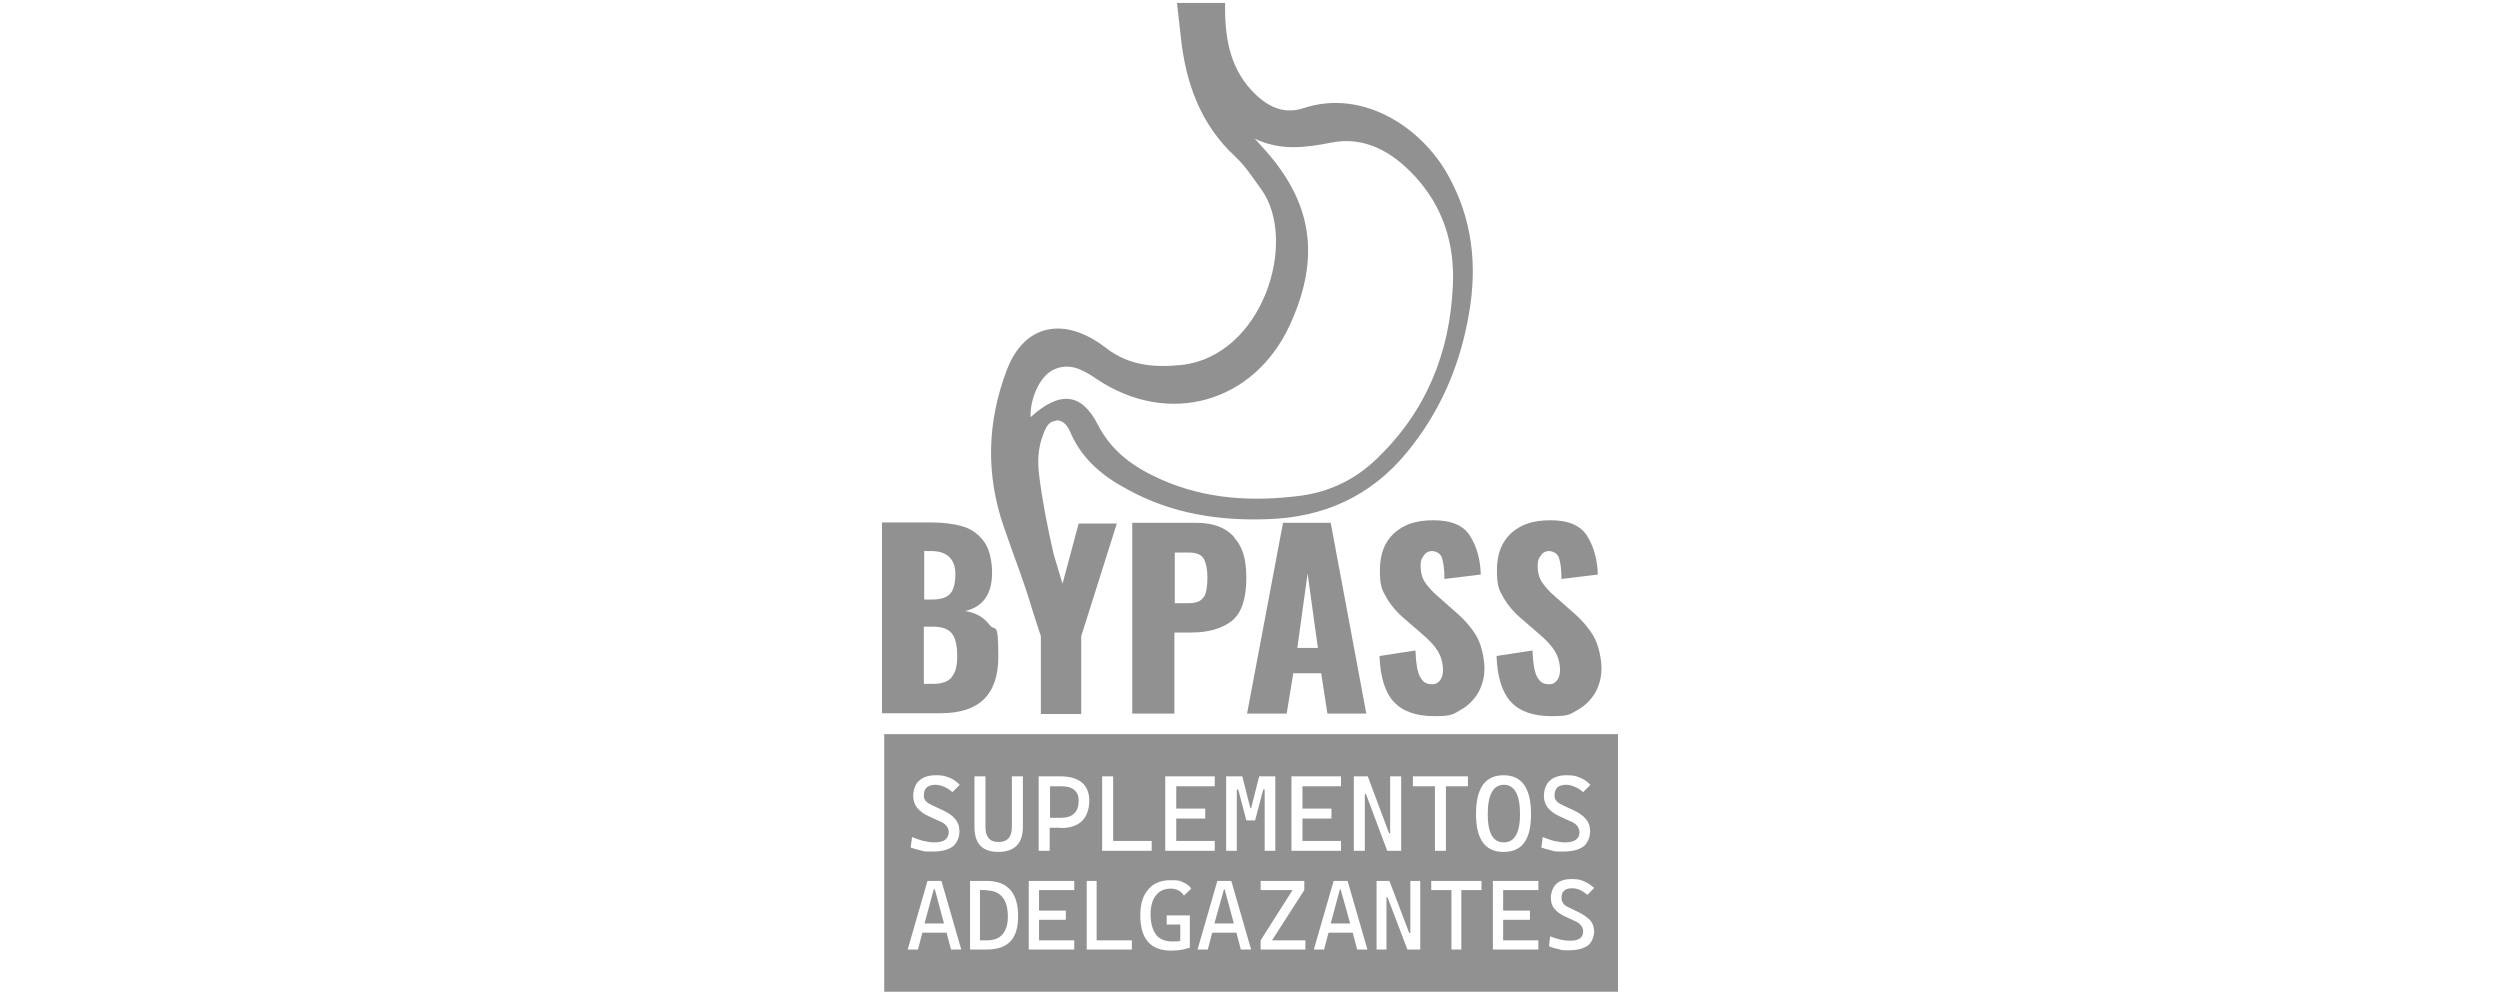 <svg xmlns="http://www.w3.org/2000/svg" id="Layer_2" viewBox="0 0 681.4 271.1"><g><path d="m289.2,214.3h-3v8.6h3c1.6,0,2.8-.4,3.6-1.2.8-.8,1.2-1.9,1.2-3.4s-.4-2.3-1.2-3c-.8-.7-2-1-3.6-1Z" fill="#919191"></path><path d="m414.3,221.9c0-5.3-1.5-8-4.4-8s-4.4,2.7-4.4,8,1.5,7.7,4.4,7.7,4.4-2.6,4.4-7.7Z" fill="#919191"></path><polygon points="333.6 242.4 331 251.7 336.3 251.7 333.8 242.4 333.6 242.4" fill="#919191"></polygon><polygon points="365.2 242.4 362.7 251.7 368 251.7 365.4 242.4 365.2 242.4" fill="#919191"></polygon><polygon points="254.5 242.4 252 251.7 257.3 251.7 254.8 242.4 254.5 242.4" fill="#919191"></polygon><path d="m268.9,242.6h-1.8v13.7h1.8c1.9,0,3.4-.5,4.3-1.6,1-1.1,1.5-2.7,1.5-4.9s-.5-4.2-1.5-5.3c-1-1.2-2.4-1.8-4.3-1.8Z" fill="#919191"></path><path d="m241,200.1v70.2h200v-70.2h-200Zm144.2,11.5h14.9v2.7h-6v17.6h-3v-17.6h-6v-2.7Zm-16.2,0h3.8l5.8,15.5h.3v-15.5h3v20.3h-3.8l-5.8-15.5h-.3v15.5h-3v-20.3Zm-17,17.6v-17.6h13.5v2.7h-10.5v6.1h7.9v2.7h-7.9v6.1h10.5v2.7h-13.5v-2.7Zm-34.4,0v-17.6h13.5v2.7h-10.5v6.1h7.9v2.7h-7.9v6.1h10.5v2.7h-13.5v-2.7Zm-17.2,0v-17.6h3v17.6h10.5v2.7h-13.5v-2.7Zm-51.7-1c1.1.4,2.1.8,3,1,1,.2,1.9.4,2.9.4,1.3,0,2.3-.2,3-.7.6-.5,1-1.2,1-2.1s-.6-2.1-1.9-2.7l-3.5-1.6c-1.4-.6-2.4-1.4-3.2-2.3-.7-.9-1.1-2-1.1-3.3s.5-3.2,1.6-4.1c1.1-1,2.6-1.5,4.5-1.5s2.6.2,3.6.6c1.1.4,2.1,1.1,3,2l-2,2c-.8-.7-1.6-1.2-2.4-1.5-.7-.3-1.5-.5-2.3-.5s-1.7.2-2.3.7c-.5.5-.8,1.2-.8,2.1s.2,1.2.5,1.6c.4.4.9.8,1.6,1.1l3,1.4c1.5.7,2.7,1.5,3.4,2.4.8.9,1.2,2,1.2,3.4s-.6,3.2-1.8,4.1c-1.2.9-3,1.4-5.5,1.4s-2.2,0-3.2-.3c-1-.2-1.9-.5-2.8-.8l.4-2.9Zm10.5,30.6l-1.2-4.6h-6.6l-1.2,4.6h-2.8l5.4-18.7h3.8l5.4,18.7h-2.8Zm9.7,0h-4.5v-18.7h4.5c5.7,0,8.6,3.2,8.6,9.6s-2.9,9.1-8.6,9.1Zm9.9-33.4c0,2.3-.6,4-1.7,5.1-1.1,1.1-2.8,1.7-5,1.7-4.4,0-6.5-2.3-6.5-6.8v-13.8h3v13.8c0,1.4.3,2.4.9,3.1.6.7,1.5,1,2.7,1,2.4,0,3.6-1.4,3.6-4.1v-13.8h3v13.8Zm14,17.2h-9.6v5.6h7.3v2.5h-7.3v5.6h9.6v2.5h-12.4v-18.7h12.4v2.5Zm-3.7-17h-3v6.3h-3v-20.3h6c2.5,0,4.5.6,5.8,1.7,1.3,1.1,2,2.8,2,5s-.7,4.2-2,5.5c-1.3,1.2-3.2,1.9-5.8,1.9Zm19.5,33.2h-12.4v-18.7h2.7v16.2h9.6v2.5Zm6.5-4c1,1.2,2.5,1.8,4.4,1.8s1.6,0,2.2-.2v-4.4h-3.7v-2.5h6.3v8.8c-.4.1-1,.3-1.9.5-.9.2-2,.3-3.2.3-2.8,0-4.9-.8-6.3-2.4-1.4-1.6-2.1-4-2.1-7.2s.7-5.4,2.2-7.1c1.4-1.7,3.5-2.5,6.1-2.5s2.5.2,3.4.6c1,.4,1.7,1,2.2,1.7l-2,1.9c-.4-.6-.9-1.1-1.5-1.4s-1.3-.5-2-.5c-1.8,0-3.2.6-4.1,1.8-1,1.2-1.5,3-1.5,5.2s.5,4.3,1.5,5.5Zm23.1,4l-1.2-4.6h-6.6l-1.2,4.6h-2.8l5.4-18.7h3.8l5.4,18.7h-2.8Zm3.1-35.2h-1.6l-2.2-8.4h-.4v16.7h-2.9v-20.3h4.4l2.2,8.7h.2l2.2-8.7h4.4v20.3h-2.9v-16.7h-.4l-2.2,8.4h-1Zm14.4,35.2h-12.1v-2.5l8.7-13.7h-8.7v-2.5h11.9v2.5l-8.8,13.7h9.1v2.5Zm14.2,0l-1.2-4.6h-6.6l-1.2,4.6h-2.8l5.4-18.7h3.8l5.4,18.7h-2.8Zm17.2,0h-3.5l-5.4-14.2h-.3v14.2h-2.7v-18.7h3.5l5.4,14.2h.3v-14.2h2.7v18.7Zm16.7-16.2h-5.5v16.2h-2.7v-16.2h-5.5v-2.5h13.7v2.5Zm-1.5-20.7c0-7.1,2.5-10.6,7.5-10.6s7.5,3.5,7.5,10.6-2.5,10.3-7.5,10.3-7.5-3.4-7.5-10.3Zm17,20.7h-9.6v5.6h7.3v2.5h-7.3v5.6h9.6v2.5h-12.4v-18.7h12.4v2.5Zm1.3-14.4c1.1.4,2.1.8,3,1,1,.2,1.9.4,2.9.4,1.3,0,2.3-.2,3-.7s1-1.2,1-2.1-.6-2.1-1.9-2.7l-3.5-1.6c-1.4-.6-2.4-1.4-3.2-2.3-.7-.9-1.1-2-1.1-3.3s.5-3.2,1.6-4.1c1.1-1,2.6-1.5,4.5-1.5s2.6.2,3.6.6c1.1.4,2.1,1.1,3,2l-2,2c-.8-.7-1.6-1.2-2.4-1.5-.7-.3-1.5-.5-2.3-.5s-1.7.2-2.3.7c-.5.5-.8,1.2-.8,2.1s.2,1.2.5,1.6c.4.4.9.8,1.6,1.1l3,1.4c1.5.7,2.7,1.5,3.4,2.4.8.9,1.2,2,1.2,3.4s-.6,3.2-1.8,4.1c-1.2.9-3,1.4-5.5,1.4s-2.2,0-3.2-.3c-1-.2-1.9-.5-2.8-.8l.4-2.9Zm5.5,18.1c.3.4.8.7,1.4,1l2.7,1.3c1.4.7,2.4,1.4,3.2,2.2.7.8,1.1,1.9,1.1,3.1s-.6,3-1.7,3.8c-1.1.8-2.8,1.3-5,1.3s-2.1,0-3-.3c-.9-.2-1.8-.4-2.6-.8l.3-2.7c1,.4,1.9.7,2.8.9s1.8.3,2.6.3c1.2,0,2.1-.2,2.7-.6.6-.4.9-1.1.9-2s-.6-1.9-1.7-2.5l-3.2-1.5c-1.3-.6-2.3-1.3-2.9-2.1-.7-.8-1-1.8-1-3s.5-2.9,1.5-3.8c1-.9,2.4-1.3,4.2-1.3s2.4.2,3.3.6c1,.4,1.9,1,2.8,1.8l-1.8,1.9c-.8-.6-1.5-1.1-2.2-1.4-.7-.3-1.4-.4-2.1-.4s-1.6.2-2.1.7c-.5.4-.7,1.1-.7,1.9s.2,1.1.5,1.5Z" fill="#919191"></path></g><g><path d="m287.7,114.6c2.4-.2,3.5,1.9,4.3,3.8,3.2,7.1,8.9,11.6,15.5,15.1,11.9,6.5,24.7,8.5,38.1,8,15.2-.5,27.9-6.2,37.7-18,9.2-11.1,14.7-23.9,17.1-38.1,2.3-13.2.9-25.9-5.8-37.8-7.2-12.9-23.2-23.5-39.4-18.1-5.8,1.9-10.4-.9-14.2-5-6.1-6.7-7.2-15-7.1-23.7h-13.1c.3,3,.7,5.9,1,8.9,1.3,12.7,5.3,24.1,14.9,33,2.8,2.6,4.8,5.8,7,8.8,10.3,14.1.5,45.7-21.9,48-7.2.7-14.1.2-20.4-4.7-11.4-8.8-22.3-6.4-27,6.1-5.3,14-5.8,28.2-.8,42.7,2.5,7.4,5.5,14.8,7.7,22.4,0,0,0,0,0,0l2.4,7.4v21.2h11v-21.2l9.7-30.7h-10.4l-4.4,16.4-2.4-8c-1.7-7.4-3.1-14.5-4-21.8-.4-3.4-.3-6.9.9-10.2.7-1.9,1.3-4.2,3.7-4.4Zm-6.8-.9c-.2-4.9,2.4-10.8,5.8-12.7,4.6-2.5,8.5-.2,12.2,2.3,19.5,13.1,42.9,6.6,52.7-14.8,8.5-18.6,6.1-33.8-7.8-48.7-.6-.7-1.2-1.4-1.8-2,6.9,3.3,13.6,2.5,20.7,1.1,9.2-1.9,16.8,2.5,22.9,9.1,7.7,8.3,10.9,18.4,10.4,29.7-.8,18.5-7.3,34.4-20.7,47.3-5.8,5.6-12.7,9-20.7,10.1-13.1,1.7-25.9,1-38.1-4.4-7.2-3.2-13.4-7.4-17.3-15-4.5-8.8-10.5-9.1-18.3-2Z" fill="#919191"></path><path d="m262.8,166.6c2.4-.5,4.3-1.6,5.6-3.3,1.3-1.7,2-4.1,2-7.2s-.7-6.5-2.2-8.5c-1.5-2-3.4-3.4-5.7-4.1-2.4-.7-5.3-1.1-8.6-1.1h-13.5v52h16c10.5,0,15.7-5.1,15.7-15.4s-.8-6.6-2.4-8.7c-1.6-2.1-3.9-3.4-6.9-3.8Zm-11-16.4h2c2.1,0,3.8.5,4.9,1.6,1.1,1,1.7,2.6,1.7,4.7s-.4,4.1-1.3,5.2c-.9,1.1-2.5,1.7-5,1.7h-2.2v-13.1Zm7.6,34.4c-1,1.2-2.7,1.8-5.2,1.8h-2.4v-15.6h2.4c2.5,0,4.2.6,5.2,1.8,1,1.2,1.5,3.3,1.5,6.2s-.5,4.5-1.5,5.7Z" fill="#919191"></path><path d="m336.4,146.4c-2.3-2.6-5.7-3.9-10.3-3.9h-17.5v52h11.5v-22.1h4.6c4.7,0,8.4-1.1,11.1-3.2,2.6-2.2,3.9-6,3.9-11.6s-1.1-8.6-3.4-11.2Zm-8.4,16.4c-.7,1.1-2,1.6-4,1.6h-3.8v-13.8h3.8c2.1,0,3.5.6,4.1,1.7.6,1.1,1,2.8,1,5.1s-.3,4.3-1,5.4Z" fill="#919191"></path><path d="m349.7,142.5l-9.8,52h10.8l1.8-11h7.6l1.7,11h10.6l-9.7-52h-13.1Zm3.9,34.1l2.8-20.3,2.8,20.3h-5.5Z" fill="#919191"></path><path d="m396.5,166.6l-4.3-3.8c-1.8-1.5-3-2.9-3.8-4.1-.8-1.2-1.2-2.7-1.2-4.4s.3-2,.8-2.8c.5-.8,1.3-1.3,2.3-1.3s2.3.6,2.7,1.8c.4,1.2.7,3.1.7,5.8l9.9-1.2c-.1-4.1-1.1-7.6-2.9-10.5-1.8-2.9-5.1-4.3-10-4.3s-8.1,1.2-10.7,3.5c-2.6,2.4-3.9,5.7-3.9,10.1s.6,5.4,1.8,7.5c1.2,2.1,2.9,4.1,5.2,6l4.5,3.9c2,1.7,3.4,3.2,4.3,4.7.9,1.5,1.4,3.2,1.4,5.2s-1,3.8-2.9,3.8-2.6-.7-3.4-2.1c-.7-1.4-1.1-3.8-1.2-7.1l-9.8,1.5c.2,5.7,1.5,9.9,3.9,12.5s6.1,3.9,11.1,3.9,5.1-.6,7.1-1.7,3.6-2.7,4.8-4.7c1.1-2,1.7-4.2,1.7-6.6s-.7-6.2-2.1-8.7c-1.4-2.4-3.4-4.7-6-6.9Z" fill="#919191"></path><path d="m434.4,173.5c-1.4-2.4-3.4-4.7-6-6.9l-4.3-3.8c-1.8-1.5-3-2.9-3.8-4.1-.8-1.2-1.2-2.7-1.2-4.4s.3-2,.8-2.8c.5-.8,1.3-1.3,2.3-1.3s2.3.6,2.7,1.8c.4,1.2.7,3.1.7,5.8l9.9-1.2c-.1-4.1-1.1-7.6-2.9-10.5-1.8-2.9-5.1-4.3-10-4.3s-8.1,1.2-10.7,3.5c-2.6,2.4-3.9,5.7-3.9,10.1s.6,5.4,1.8,7.5c1.2,2.1,2.9,4.1,5.2,6l4.5,3.9c2,1.7,3.4,3.2,4.3,4.7.9,1.5,1.4,3.2,1.4,5.2s-1,3.8-2.9,3.8-2.6-.7-3.4-2.1c-.7-1.4-1.1-3.8-1.2-7.1l-9.8,1.5c.2,5.7,1.5,9.9,3.9,12.5s6.1,3.9,11.1,3.9,5.1-.6,7.1-1.7,3.6-2.7,4.8-4.7c1.1-2,1.7-4.2,1.7-6.6s-.7-6.2-2.1-8.7Z" fill="#919191"></path></g></svg>